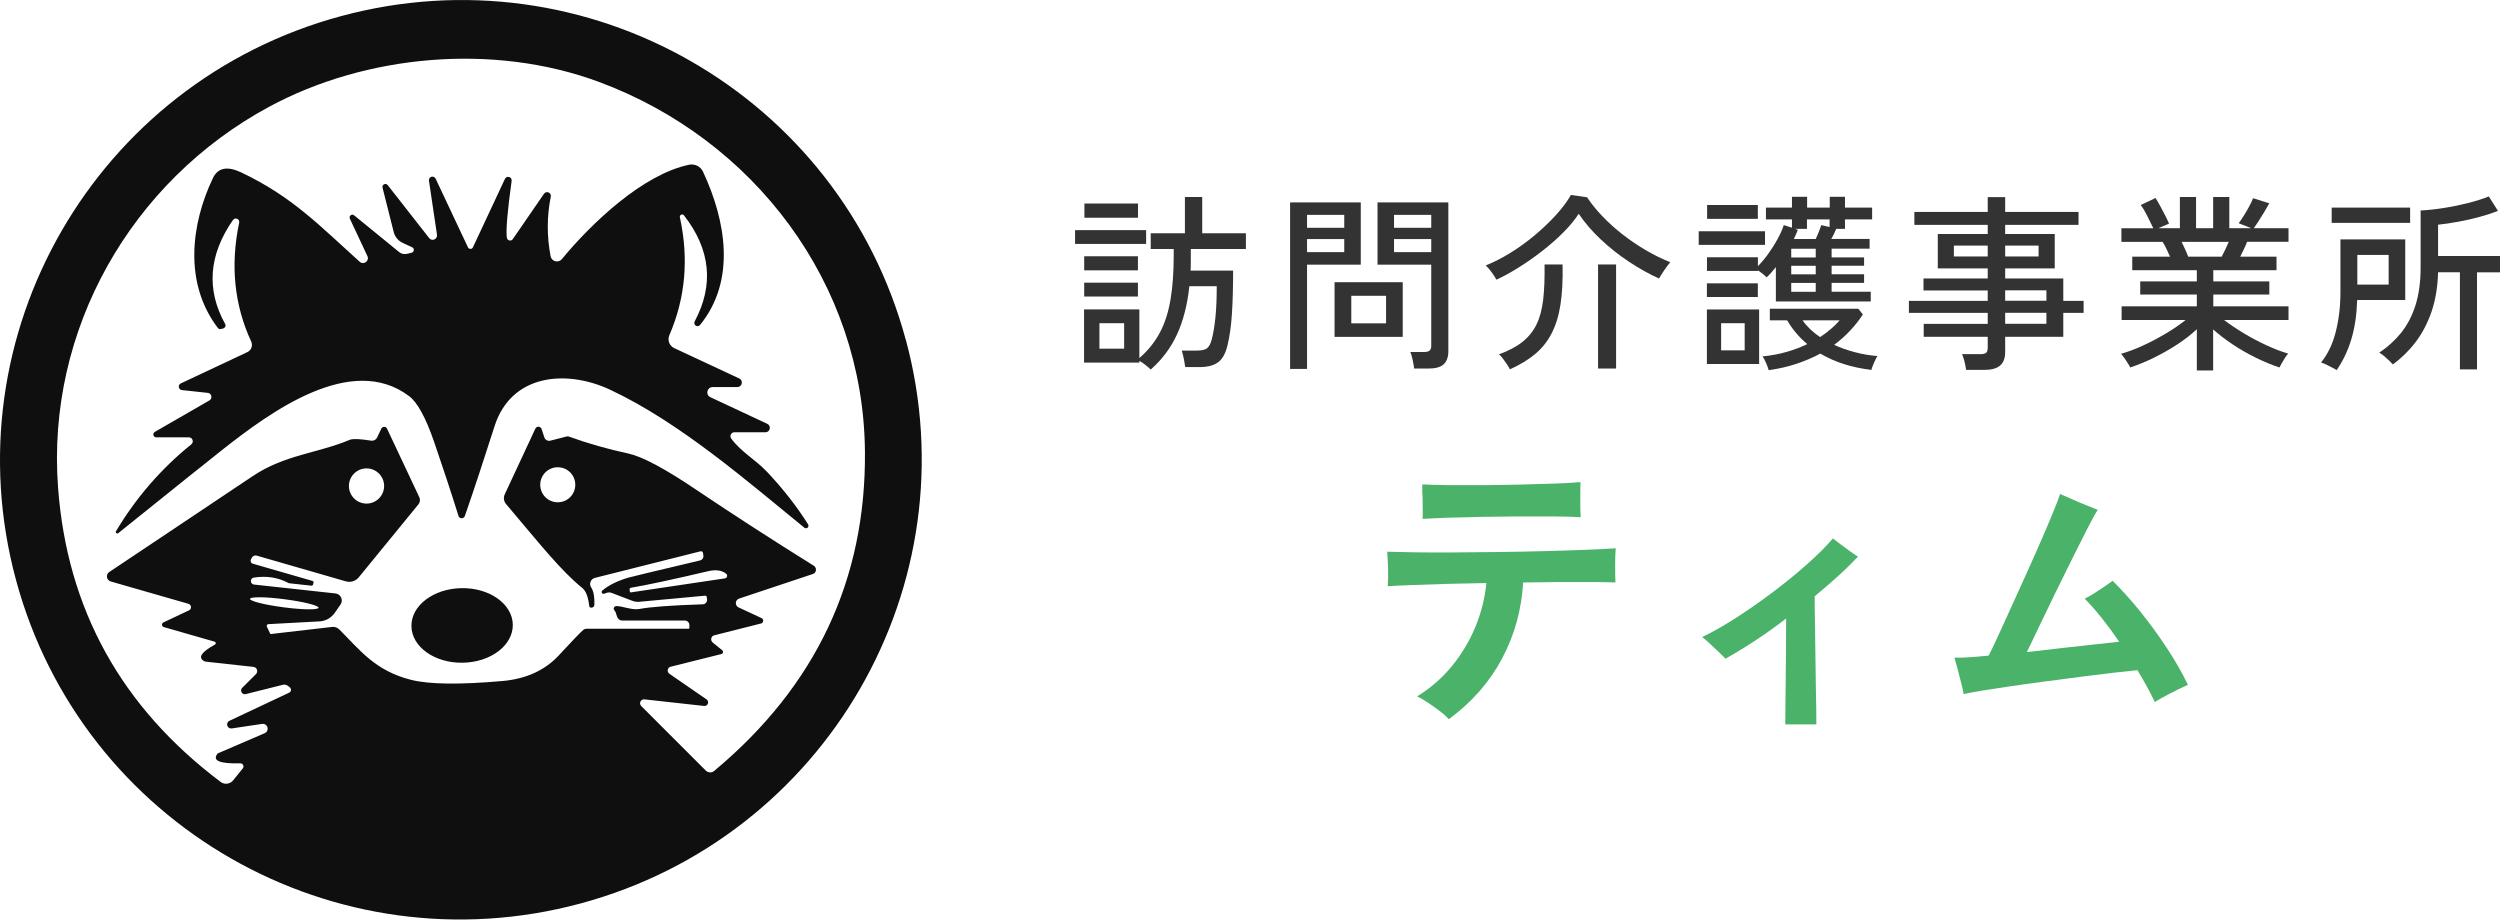 <?xml version="1.0" encoding="UTF-8"?><svg id="logo" xmlns="http://www.w3.org/2000/svg" width="348" height="128" viewBox="0 0 348 128"><path d="M126.08,47.29C116.88,13.18,81.69-6.99,47.49,2.24,13.29,11.47-6.99,46.59,2.22,80.71c9.2,34.11,44.4,54.28,78.6,45.05,34.2-9.23,54.47-44.36,45.27-78.47ZM99.41,107.32c-.34.28-.84.26-1.16-.05l-8.99-8.99c-.36-.36-.08-.98.44-.93l8.32.92c.51.05.76-.61.34-.91l-5.18-3.57c-.38-.27-.28-.86.17-.98l7.08-1.77c.24-.07.29-.37.11-.52l-1.33-1.08c-.37-.31-.24-.91.23-1.01l6.49-1.64c.37-.09.41-.59.08-.75l-3.2-1.49c-.55-.25-.49-1.05.08-1.23l10.26-3.42c.51-.17.59-.86.13-1.15-5.57-3.47-11.03-6.99-16.37-10.58-4.38-2.96-7.54-4.63-9.44-5.04-2.86-.61-5.63-1.4-8.31-2.37-.08-.03-.16-.03-.25-.01l-2.31.59c-.35.09-.71-.11-.83-.46l-.38-1.16c-.13-.4-.69-.44-.87-.05l-4.26,9.14c-.21.45-.14.98.19,1.36,4.75,5.61,7.6,9.24,10.61,11.68.49.4.82,1.23.96,2.5.01.14.14.25.29.24.27-.02.41-.16.43-.43.03-1.08-.11-1.88-.45-2.39-.33-.5-.07-1.18.52-1.33l14.71-3.7c.15-.04.32.08.34.24l.05.36c.05.31-.14.59-.45.67-6.42,1.52-9.76,2.32-10.01,2.4-1.56.47-2.76,1.07-3.61,1.8-.21.19-.02.52.24.44l.41-.14c.21-.07.43-.05.62.01l2.9,1.11c.31.12.64.17.97.14l9.18-.85c.1-.01.2.07.21.16l.05.34c.05.36-.22.69-.59.7-4.35.14-7.3.36-8.83.65-1.01.2-2.49-.45-3.23-.4-.31.02-.45.38-.24.6.13.14.25.43.36.85.09.33.38.56.73.56h8.71c.35,0,.63.28.63.63v.41c0,.05-.04.1-.1.1h-14.21c-.16,0-.32.05-.44.15-.39.33-1.53,1.5-3.39,3.52-1.95,2.12-4.59,3.32-7.9,3.61-5.92.52-10.15.47-12.68-.16-5.02-1.27-7.08-4.09-10.01-7.02-.26-.26-.63-.39-1-.35l-8.56.99s-.04-.01-.05-.03l-.47-.99c-.08-.16.03-.36.22-.36l7.09-.38c.86-.04,1.66-.49,2.15-1.21l.8-1.15c.41-.61.03-1.44-.7-1.53l-11.35-1.24c-.24-.02-.44-.23-.44-.48-.01-.24.17-.46.41-.49,1.77-.27,3.37-.02,4.82.75.05.03.12.04.19.05l3.03.33c.08.01.16-.04.19-.12l.09-.31c.03-.1-.03-.2-.13-.23l-8.35-2.41c-.23-.07-.35-.33-.25-.55l.12-.25c.12-.26.4-.39.68-.32l12.41,3.58c.67.2,1.39-.03,1.82-.57l8.3-10.15c.23-.28.27-.67.12-.98l-4.49-9.54c-.16-.35-.64-.35-.81,0l-.58,1.23c-.15.31-.48.48-.82.43-1.57-.25-2.56-.29-2.97-.12-4.5,1.88-9.1,2.09-13.51,5.05-8.36,5.59-15.03,10.04-19.99,13.36-.51.35-.39,1.13.21,1.31l10.82,3.11c.43.13.48.72.08.91l-3.56,1.68c-.29.13-.26.57.05.65l7.07,2.03c.2.05.22.32.04.41-1.89,1.04-2.39,1.8-1.5,2.3.05.03.12.05.19.07l6.67.73c.5.05.71.65.36,1.01l-1.92,1.91c-.37.37-.01,1,.5.87l5.18-1.3c.24-.05.48,0,.67.14l.27.21c.26.21.23.61-.08.75l-8.32,3.92c-.25.12-.38.4-.29.67.08.26.34.44.61.39l4.23-.63c.34-.05.65.15.75.48.09.33-.07.68-.38.81l-6.5,2.8s-.04.03-.07.05c-.77.97.28,1.42,3.17,1.35.37-.01.58.43.34.71l-1.35,1.67c-.43.52-1.19.61-1.72.21-13.84-10.41-21.39-24.08-22.64-41-1.64-21.88,10.13-42.6,29.39-52.99,13.42-7.24,31.13-8.91,45.84-3.48,21.64,8,36.88,28.06,37.09,51.46.16,17.86-6.84,32.68-20.98,44.47ZM87.81,82.46c-.07.01-.12-.02-.13-.09l-.04-.29c-.02-.13.08-.25.21-.27,2.16-.36,5.74-1.13,10.73-2.3,1.06-.25,1.89-.13,2.5.35.25.2.14.61-.17.65l-13.09,1.95ZM80.08,67.48c0,1.35-1.09,2.44-2.44,2.44s-2.44-1.09-2.44-2.44,1.09-2.44,2.44-2.44,2.44,1.09,2.44,2.44ZM34.8,83.36c.04-.31,2.21-.29,4.84.06,2.63.34,4.74.87,4.7,1.18-.04.31-2.21.29-4.84-.06-2.63-.34-4.74-.87-4.7-1.18ZM48.57,67.65c0-1.35,1.1-2.45,2.45-2.45s2.45,1.1,2.45,2.45-1.1,2.45-2.45,2.45-2.45-1.1-2.45-2.45Z" style="fill:#0f0f0f;"/><path d="M99.18,53.88h3.45c.68,0,.88-.92.27-1.2l-9.04-4.22c-.68-.31-.98-1.1-.69-1.79,2.24-5.18,2.73-10.65,1.47-16.42-.08-.34.36-.55.57-.27,3.7,4.75,4.2,9.67,1.49,14.76-.11.21-.04.46.15.59.2.12.46.09.6-.1,5.03-6.19,3.61-14.48.41-21.33-.34-.73-1.13-1.13-1.93-.97-6.4,1.33-13.53,8.06-17.71,13.13-.49.59-1.44.35-1.58-.4-.53-2.8-.52-5.56.03-8.29.11-.56-.62-.86-.95-.39l-4.34,6.31c-.24.34-.77.21-.83-.21-.14-1.08.09-3.71.67-7.91.03-.24-.11-.47-.35-.53-.23-.07-.48.04-.58.26l-4.46,9.53c-.13.29-.55.29-.69,0l-4.5-9.56c-.1-.22-.35-.33-.59-.26-.23.07-.37.29-.34.53l1.12,7.54c.09.62-.7.96-1.08.47l-5.78-7.38c-.27-.35-.83-.08-.72.36l1.55,6.15c.16.67.62,1.23,1.25,1.53l1.32.61c.35.16.29.67-.08.76l-.62.15c-.39.1-.82.01-1.12-.25l-6.26-5.11c-.32-.26-.76.1-.59.47l2.44,5.2c.32.68-.51,1.3-1.07.8-5.47-4.92-9.35-9.06-16.54-12.46-1.91-.89-3.21-.62-3.89.81-3.03,6.33-4.11,14.55.68,20.86.1.13.26.2.43.15l.32-.08c.27-.08.4-.38.27-.62-2.65-4.77-2.29-9.6,1.08-14.47.31-.44.98-.14.87.37-1.24,5.91-.69,11.43,1.68,16.55.25.56.01,1.2-.53,1.46l-9.27,4.36c-.45.21-.34.87.15.93l3.61.39c.53.05.69.77.22,1.05l-7.6,4.38c-.36.21-.22.76.2.76h4.54c.51,0,.74.64.34.97-4.22,3.41-7.71,7.45-10.48,12.09-.12.21.13.43.32.27,7.88-6.34,12.72-10.21,14.48-11.6,6.69-5.27,17.94-13.53,25.98-7.48,1.17.87,2.32,2.98,3.48,6.33,1.12,3.26,2.27,6.71,3.41,10.35.13.44.74.44.89.01,1.27-3.66,2.64-7.82,4.12-12.46,2.34-7.35,10.05-7.95,16.12-5.1,9.78,4.59,19.3,12.93,27.02,19.2.13.11.33.1.45-.01.13-.11.15-.31.07-.45-1.59-2.53-3.51-4.98-5.75-7.35-1.62-1.7-3.58-2.73-4.96-4.61-.26-.36,0-.87.45-.87h4.32c.65,0,.85-.89.26-1.17l-7.93-3.71c-.71-.33-.48-1.4.31-1.4Z" style="fill:#0f0f0f;"/><path d="M64.24,81.87c-3.9.06-7.02,2.43-6.97,5.3.04,2.87,3.24,5.15,7.14,5.08,3.9-.06,7.02-2.43,6.97-5.3-.04-2.87-3.24-5.15-7.14-5.08Z" style="fill:#0f0f0f;"/><path d="M149.65,33.96v-1.93h9.89v1.93h-9.89ZM160.18,51.44c-.18-.18-.41-.38-.71-.62-.3-.24-.59-.44-.87-.59v.24h-7.7v-7.4h7.7v6.77c1.2-1.04,2.14-2.21,2.84-3.52.7-1.3,1.19-2.83,1.49-4.59.3-1.75.45-3.8.45-6.15v-.92h-3.2v-2.19h4.76v-5.05h2.41v5.05h6.08v2.19h-7.67v1.98c0,.35,0,.7-.03,1.03h5.92c0,2.4-.06,4.43-.17,6.08-.11,1.66-.31,3.08-.6,4.26-.26,1.16-.71,1.97-1.32,2.42-.62.45-1.48.67-2.59.67h-1.98c-.04-.3-.11-.7-.21-1.2-.11-.5-.2-.87-.29-1.1h2.14c.69,0,1.17-.12,1.44-.37.27-.25.48-.66.62-1.24.21-.83.38-1.84.5-3.04.12-1.2.18-2.63.18-4.31h-3.81c-.28,2.61-.86,4.85-1.73,6.73-.87,1.88-2.09,3.5-3.66,4.88ZM150.92,37.63v-1.96h7.48v1.96h-7.48ZM150.92,41.28v-1.93h7.48v1.93h-7.48ZM150.95,30.31v-1.98h7.46v1.98h-7.46ZM153.04,48.53h3.44v-3.54h-3.44v3.54Z" style="fill:#333;"/><path d="M179.58,51.36v-23.19h9.84v8.67h-7.48v14.52h-2.35ZM181.94,31.71h5.18v-1.8h-5.18v1.8ZM181.94,35.1h5.18v-1.82h-5.18v1.82ZM185.77,46.89v-7.61h9.49v7.61h-9.49ZM188.1,45.01h4.84v-3.83h-4.84v3.83ZM196.85,51.3c-.04-.33-.11-.74-.21-1.22-.11-.48-.21-.84-.32-1.08h1.9c.37,0,.63-.07.78-.2s.23-.36.23-.67v-11.29h-7.48v-8.67h9.86v20.73c0,.81-.22,1.41-.65,1.81-.43.4-1.13.59-2.1.59h-2.01ZM194.05,31.71h5.18v-1.8h-5.18v1.8ZM194.05,35.1h5.18v-1.82h-5.18v1.82Z" style="fill:#333;"/><path d="M208.3,38.93c-.19-.35-.42-.7-.67-1.04s-.52-.66-.81-.94c1.11-.44,2.26-1.03,3.44-1.76,1.18-.73,2.32-1.55,3.41-2.47,1.09-.92,2.08-1.86,2.95-2.82.87-.96,1.55-1.88,2.05-2.76l2.25.32c.58.88,1.3,1.77,2.15,2.66.86.89,1.8,1.74,2.83,2.54s2.11,1.53,3.24,2.19c1.13.66,2.25,1.21,3.36,1.65-.28.34-.57.72-.86,1.15-.29.43-.52.81-.7,1.12-1.38-.62-2.77-1.4-4.19-2.34-1.42-.94-2.74-1.99-3.95-3.13-1.22-1.15-2.23-2.33-3.04-3.54-.55.85-1.27,1.71-2.15,2.6s-1.87,1.75-2.95,2.59-2.16,1.6-3.27,2.29c-1.1.69-2.13,1.25-3.08,1.69ZM210.18,51.41c-.07-.16-.2-.37-.38-.65-.19-.27-.38-.55-.58-.82-.2-.27-.39-.48-.57-.62,1.32-.48,2.41-1.04,3.25-1.71s1.5-1.47,1.97-2.42c.47-.95.78-2.11.94-3.48.16-1.37.22-3,.19-4.9h2.51c.05,2.15-.05,4.01-.29,5.58s-.66,2.91-1.24,4.03c-.58,1.12-1.35,2.08-2.3,2.87-.95.79-2.12,1.5-3.49,2.12ZM222.45,51.3v-14.49h2.51v14.49h-2.51Z" style="fill:#333;"/><path d="M236.46,34.09v-1.9h9.23v1.9h-9.23ZM247.2,41.97v-4.79c-.48.62-.91,1.09-1.29,1.43-.12-.14-.31-.3-.54-.49-.24-.19-.46-.35-.67-.49v.08h-7.09v-1.9h7.09v1.24c.48-.48.96-1.05,1.44-1.72.48-.67.92-1.36,1.31-2.08.39-.71.67-1.35.85-1.92l1.14.37v-1.16h-3.62v-1.64h3.62v-1.51h2.11v1.51h3.15v-1.51h2.12v1.51h3.78v1.64h-3.78v1.32h-1.22c-.07.18-.17.39-.29.65-.12.26-.26.51-.4.75h5.34v1.35h-5.29v1.22h4.52v1.16h-4.52v1.19h4.52v1.19h-4.52v1.24h5.45v1.35h-13.2ZM237.6,41.34v-1.9h7.09v1.9h-7.09ZM237.6,50.67v-7.59h7.27v7.59h-7.27ZM237.63,30.47v-1.93h7.06v1.93h-7.06ZM239.58,48.77h3.28v-3.78h-3.28v3.78ZM246.2,51.52c-.07-.28-.2-.62-.37-1.01s-.33-.69-.48-.9c1.2-.12,2.32-.33,3.36-.63,1.04-.3,1.99-.66,2.86-1.08-1.13-.95-2.06-2.05-2.8-3.31h-2.41v-1.61h12.32l.63.79c-.53.81-1.12,1.57-1.79,2.27-.66.71-1.4,1.36-2.21,1.96.88.41,1.84.75,2.87,1.02,1.03.27,2.08.46,3.16.54-.07.11-.17.28-.29.53-.12.25-.24.5-.34.77-.11.26-.18.48-.21.63-2.71-.32-5.09-1.07-7.11-2.27-1.02.55-2.13,1.02-3.32,1.42-1.19.4-2.48.69-3.87.89ZM249.34,35.84h3.41v-1.22h-3.41v1.22ZM249.34,38.19h3.41v-1.19h-3.41v1.19ZM249.34,40.62h3.41v-1.24h-3.41v1.24ZM249.71,33.27h3.04c.14-.3.29-.64.44-1.02s.26-.68.33-.91l1.16.26v-1.06h-3.15v1.32h-1.67l.4.13c-.07.19-.15.4-.25.61s-.2.43-.3.66ZM253.36,46.92c1.09-.72,2-1.5,2.72-2.33h-5.16c.58.85,1.39,1.62,2.43,2.33Z" style="fill:#333;"/><path d="M273.67,51.46c-.04-.34-.1-.71-.21-1.12-.1-.41-.22-.76-.34-1.04h2.54c.37,0,.63-.06.79-.18.16-.12.24-.36.24-.71v-1.53h-8.91v-1.8h8.91v-1.53h-10.97v-1.67h10.97v-1.45h-8.94v-1.67h8.94v-1.4h-6.95v-4.79h6.95v-1.27h-10.21v-1.8h10.21v-2.06h2.43v2.06h10.21v1.8h-10.21v1.27h6.9v4.79h-6.9v1.4h8.09v3.12h2.83v1.67h-2.83v3.33h-8.09v2.12c0,.86-.24,1.49-.71,1.89s-1.21.6-2.19.6h-2.54ZM271.98,35.7h4.71v-1.51h-4.71v1.51ZM279.12,35.7h4.65v-1.51h-4.65v1.51ZM279.12,41.86h5.74v-1.45h-5.74v1.45ZM279.12,45.07h5.74v-1.53h-5.74v1.53Z" style="fill:#333;"/><path d="M305.8,51.57v-5.74c-.79.74-1.71,1.45-2.75,2.13-1.04.68-2.12,1.29-3.24,1.84-1.12.55-2.22,1-3.29,1.35-.05-.14-.16-.33-.32-.58s-.33-.5-.5-.75c-.18-.26-.33-.45-.45-.57.99-.28,2.03-.67,3.12-1.18,1.09-.5,2.15-1.07,3.19-1.69s1.93-1.24,2.68-1.84h-8.91v-1.9h10.47v-1.64h-7.88v-1.83h7.88v-1.56h-8.99v-1.88h5.26c-.16-.35-.33-.71-.5-1.08-.18-.37-.35-.7-.53-.98h-5.74v-1.9h4.44c-.23-.46-.5-1.01-.82-1.67-.32-.65-.63-1.17-.93-1.56l2.06-.98c.21.33.44.73.69,1.19s.48.9.7,1.33c.22.43.38.78.49,1.05l-1.48.63h2.99v-4.34h2.25v4.34h2.38v-4.34h2.25v4.34h3.04l-1.74-.69c.23-.3.48-.66.74-1.08s.51-.85.74-1.28c.23-.43.41-.81.53-1.12l2.25.71c-.18.34-.4.72-.66,1.15-.26.43-.53.86-.79,1.27-.26.41-.5.76-.71,1.04h4.84v1.9h-5.77c-.12.34-.27.68-.45,1.05s-.34.7-.5,1.02h5.05v1.88h-8.8v1.56h7.8v1.83h-7.8v1.64h10.47v1.9h-8.97c.78.6,1.67,1.2,2.68,1.81,1.01.61,2.07,1.17,3.16,1.68s2.12.91,3.09,1.19c-.12.12-.27.31-.44.57-.17.26-.32.51-.46.77-.14.26-.25.45-.32.59-1.06-.35-2.15-.8-3.27-1.35-1.12-.55-2.19-1.16-3.21-1.84-1.02-.68-1.94-1.38-2.75-2.1v5.71h-2.28ZM304.61,35.73h4.65c.16-.3.33-.63.5-1,.18-.37.33-.72.48-1.06h-6.56c.18.35.35.71.51,1.08s.31.7.41.98Z" style="fill:#333;"/><path d="M325.26,51.52c-.16-.11-.37-.23-.65-.37-.27-.14-.55-.28-.82-.41-.27-.13-.51-.22-.7-.28.93-1.15,1.62-2.57,2.05-4.28.43-1.71.65-3.55.65-5.53v-7.33h9.02v8.44h-6.69c-.07,2.1-.35,3.94-.83,5.51-.48,1.58-1.16,2.99-2.02,4.24ZM324.57,31.02v-2.12h10.92v2.12h-10.92ZM328.14,39.62h4.36v-4.13h-4.36v4.13ZM342.42,51.41v-13.51h-3.04c-.05,2.04-.36,3.87-.91,5.49-.56,1.61-1.3,3.02-2.22,4.23-.92,1.21-1.98,2.24-3.16,3.11-.1-.12-.28-.3-.51-.53-.24-.23-.49-.45-.74-.66s-.47-.36-.65-.45c1.15-.76,2.15-1.67,3.01-2.72.86-1.06,1.54-2.34,2.02-3.83.48-1.5.73-3.27.73-5.31v-7.93c1.02-.05,2.12-.17,3.29-.36,1.17-.18,2.3-.42,3.4-.7,1.09-.28,2.03-.58,2.8-.9l1.27,2.01c-.74.3-1.6.58-2.58.85s-1.97.49-2.97.67c-1.01.19-1.93.32-2.78.41v4.36h8.62v2.27h-3.2v13.51h-2.38Z" style="fill:#333;"/><path d="M201.66,100.11c-.29-.34-.71-.73-1.27-1.15-.56-.42-1.12-.82-1.68-1.19-.57-.37-1.05-.65-1.45-.83,1.82-1.11,3.42-2.5,4.8-4.16,1.37-1.67,2.48-3.5,3.31-5.51s1.34-4.05,1.53-6.11c-1.93.03-3.79.07-5.57.12s-3.38.1-4.8.16c-1.41.05-2.53.11-3.35.16.05-.69.06-1.49.04-2.42-.03-.92-.07-1.72-.12-2.38.9.03,2.15.05,3.75.08,1.6.03,3.4.03,5.41.02,2.01-.01,4.1-.03,6.27-.06,2.17-.03,4.29-.06,6.37-.12s3.99-.11,5.73-.18c1.75-.07,3.17-.14,4.28-.22-.05.58-.08,1.35-.08,2.3s.01,1.77.04,2.46c-.79-.03-1.85-.05-3.17-.06-1.32-.01-2.81-.01-4.46,0s-3.39.03-5.22.06c-.21,3.76-1.18,7.27-2.91,10.55-1.73,3.28-4.21,6.11-7.44,8.49ZM198.02,72.22c.03-.37.03-.84.02-1.41-.01-.57-.02-1.13-.02-1.68-.03-.32-.04-.62-.04-.91v-.79c1.03.05,2.3.09,3.81.1,1.51.01,3.12.01,4.84,0,1.72-.01,3.43-.04,5.14-.08,1.71-.04,3.28-.09,4.72-.14s2.61-.12,3.51-.2c0,.45,0,.98-.02,1.59-.01.61-.01,1.21,0,1.8.01.6.03,1.09.06,1.49-.98-.05-2.22-.09-3.73-.1-1.51-.01-3.14-.01-4.9,0-1.76.01-3.5.03-5.21.06-1.72.03-3.3.07-4.74.12-1.44.05-2.59.11-3.43.16Z" style="fill:#4bb26a;"/><path d="M248.51,100.86c0-.45,0-1.23.02-2.34s.03-2.39.04-3.83.03-2.92.04-4.42c.01-1.51.02-2.9.02-4.17-1.48,1.14-2.95,2.18-4.4,3.13-1.45.95-2.8,1.77-4.05,2.46-.19-.21-.5-.52-.93-.93-.44-.41-.87-.82-1.31-1.23-.44-.41-.77-.69-1.01-.85,1.45-.69,3.04-1.59,4.76-2.7s3.44-2.31,5.16-3.61,3.31-2.59,4.76-3.89c1.45-1.29,2.63-2.47,3.53-3.53.24.19.58.45,1.03.79.45.34.91.68,1.37,1.01.46.33.83.58,1.09.73-.82.87-1.74,1.78-2.78,2.72-1.03.94-2.12,1.87-3.25,2.8,0,1.03.01,2.24.04,3.63s.05,2.83.06,4.32c.01,1.49.03,2.92.06,4.28.03,1.36.05,2.54.06,3.53.01.99.02,1.69.02,2.08h-4.32Z" style="fill:#4bb26a;"/><path d="M299.95,97.73c-.32-.69-.68-1.4-1.09-2.14s-.85-1.51-1.33-2.3c-.87.08-2,.2-3.37.36-1.38.16-2.88.35-4.52.56s-3.3.43-4.98.65-3.28.45-4.8.67-2.85.43-3.98.61c-1.14.19-1.98.34-2.54.48-.05-.37-.17-.89-.34-1.55-.17-.66-.34-1.33-.52-2-.17-.67-.31-1.18-.42-1.53.48.03,1.12.01,1.94-.04.82-.05,1.76-.13,2.82-.24.32-.61.75-1.5,1.29-2.68s1.16-2.52,1.84-4.03c.69-1.51,1.39-3.07,2.12-4.68.73-1.61,1.41-3.16,2.06-4.64.65-1.48,1.2-2.79,1.67-3.93.46-1.14.79-1.98.97-2.54.37.16.91.4,1.61.71.7.32,1.4.61,2.1.89s1.21.48,1.53.61c-.32.48-.77,1.3-1.37,2.46-.6,1.16-1.28,2.51-2.04,4.05s-1.55,3.13-2.36,4.78c-.81,1.65-1.57,3.23-2.28,4.72-.71,1.49-1.32,2.76-1.82,3.79,1.56-.18,3.13-.36,4.7-.54,1.57-.17,3.07-.34,4.48-.5,1.41-.16,2.64-.29,3.67-.4-.79-1.16-1.6-2.26-2.42-3.29s-1.61-1.93-2.38-2.7c.37-.18.8-.43,1.29-.73.49-.31.97-.62,1.45-.95s.86-.6,1.15-.81c1.24,1.22,2.52,2.64,3.83,4.26s2.54,3.32,3.71,5.08c1.16,1.76,2.14,3.47,2.94,5.14-.71.32-1.51.7-2.38,1.15-.87.45-1.61.86-2.22,1.23Z" style="fill:#4bb26a;"/></svg>